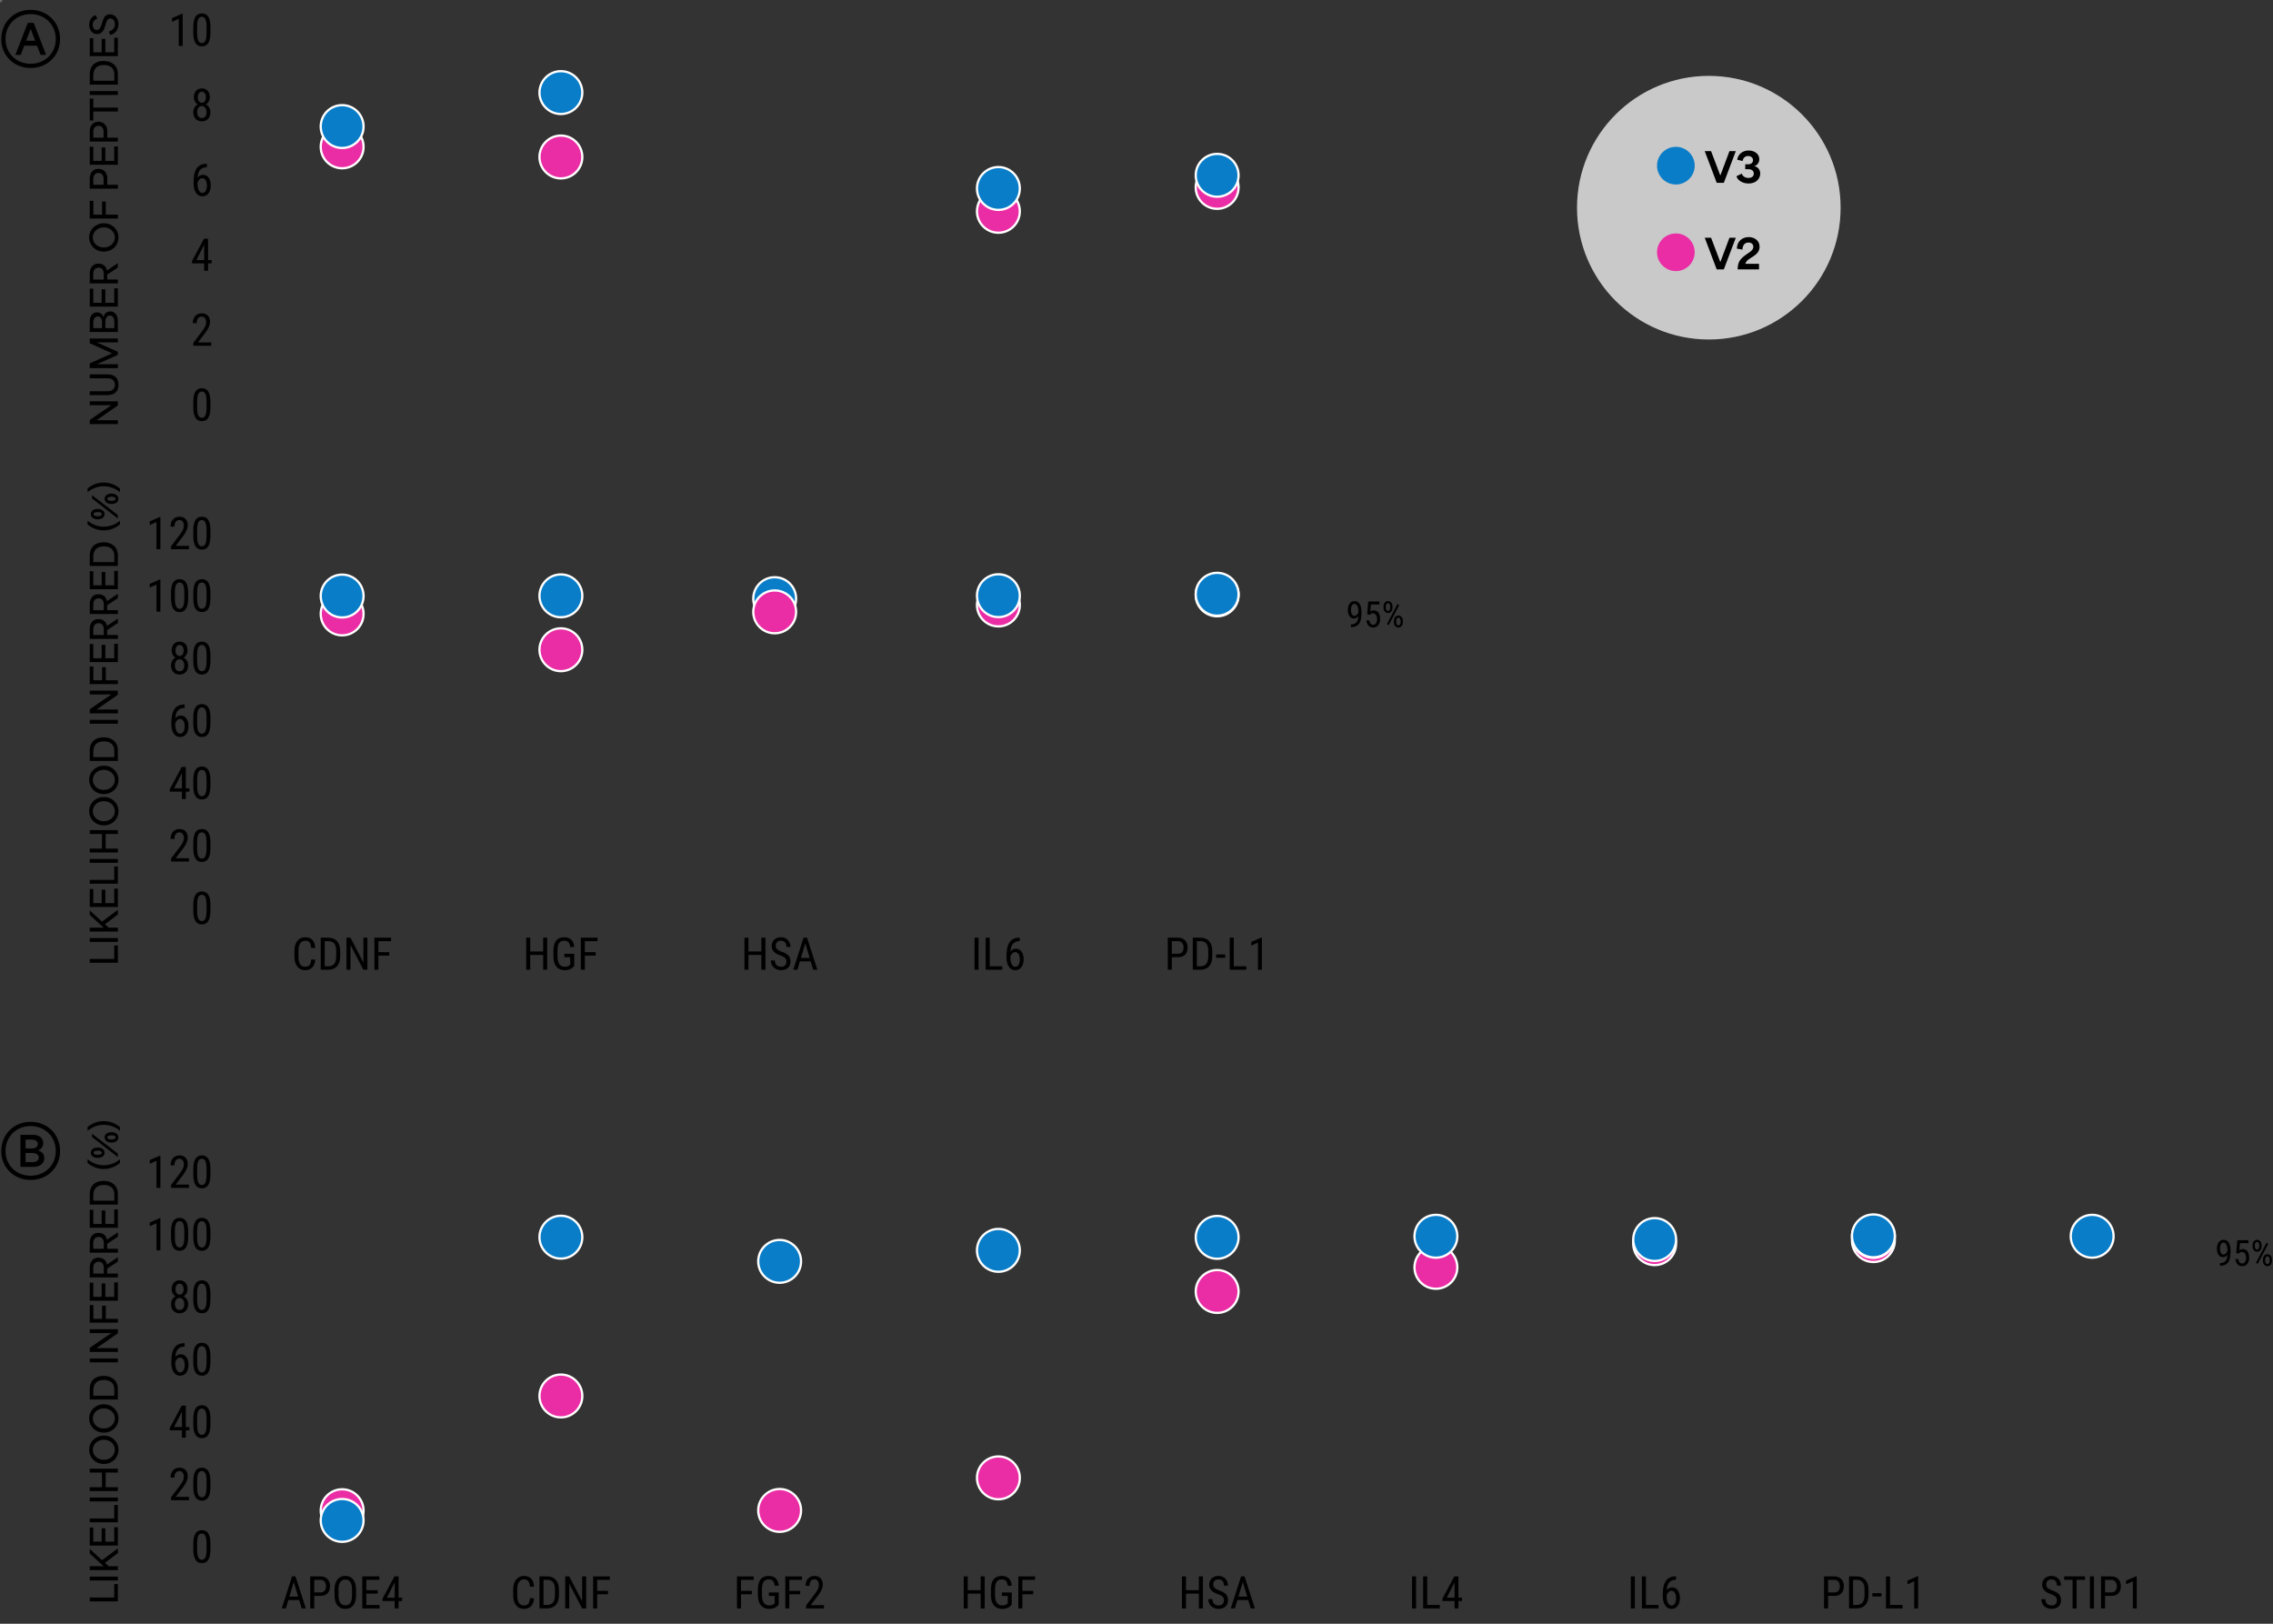 <?xml version="1.0" encoding="UTF-8"?>
<svg xmlns="http://www.w3.org/2000/svg" id="a" width="7in" height="5in" viewBox="0 0 504 360"><rect x="0" y="0" width="504" height="360" fill="#333333" stroke="none"/><circle cx="378.901" cy="46.047" r="29.226" style="fill:#eee; opacity:.8;"/><path d="M367.418,36.729c0-2.305,1.873-4.178,4.178-4.178s4.178,1.873,4.178,4.178c0,2.305-1.873,4.178-4.178,4.178s-4.178-1.873-4.178-4.178Z" style="fill:#0a7dc8;"/><path d="M377.997,33.508h1.405c.351.882,1.521,3.961,2.043,5.383h.019c.54-1.422,1.674-4.501,2.017-5.383h1.404l-2.656,7.022h-1.575l-2.656-7.022Z"/><path d="M385.027,39.081l1.17-.585c.108.297.495.955,1.485.955.729,0,1.197-.36,1.197-.963,0-.558-.414-.973-1.188-.973h-.711v-1.089h.64c.657,0,1.08-.36,1.08-.909,0-.567-.459-.927-1.09-.927-.63,0-1.106.387-1.206,1.107l-1.206-.279c.126-1.117,1.107-2.053,2.529-2.053,1.261,0,2.368.729,2.368,1.917,0,.774-.459,1.377-1.116,1.54v.009c.729.144,1.323.738,1.323,1.639,0,1.08-.837,2.214-2.575,2.214-1.287,0-2.403-.63-2.7-1.602Z"/><path d="M367.418,55.929c0-2.305,1.873-4.178,4.178-4.178s4.178,1.873,4.178,4.178c0,2.305-1.873,4.178-4.178,4.178s-4.178-1.873-4.178-4.178Z" style="fill:#eb2da5;"/><path d="M377.997,52.709h1.405c.351.882,1.521,3.961,2.043,5.383h.019c.54-1.422,1.674-4.501,2.017-5.383h1.404l-2.656,7.022h-1.575l-2.656-7.022Z"/><path d="M387.548,56.192c.693-.459,1.224-.846,1.224-1.477,0-.531-.396-.945-1.071-.945-.854,0-1.323.639-1.332,1.566l-1.242-.207c0-1.503,1.08-2.565,2.61-2.565,1.359,0,2.422.837,2.422,2.143,0,.981-.621,1.603-1.287,2.062-.766.522-1.639.873-1.882,1.72h3.043v1.242h-4.735v-.162c.045-1.647.685-2.323,2.251-3.376Z"/><path d="M40.5,10.187h-.869v-6.021l-1.494.669v-.82l2.227-.972h.137v7.144Z"/><path d="M46.663,7.155c0,1.048-.153,1.832-.459,2.351s-.786.779-1.44.779c-.635,0-1.108-.249-1.421-.747s-.476-1.247-.488-2.246v-1.221c0-1.039.153-1.813.462-2.324.307-.511.786-.767,1.438-.767.642,0,1.115.243,1.424.728.307.485.469,1.219.485,2.202v1.245ZM45.798,5.919c0-.752-.083-1.306-.249-1.663s-.432-.535-.796-.535c-.354,0-.615.175-.781.525s-.252.878-.259,1.584v1.465c0,.749.086,1.311.259,1.687s.437.564.791.564c.352,0,.61-.177.776-.532s.252-.897.259-1.626v-1.47Z"/><line style="fill:none; stroke:#231f20; stroke-miterlimit:10; stroke-width:.25px;"/><path d="M46.521,21.552c0,.355-.079.67-.236.947-.158.277-.371.493-.638.649.315.163.563.396.742.701s.269.65.269,1.038c0,.612-.174,1.101-.52,1.467-.348.366-.807.549-1.38.549s-1.032-.183-1.38-.549c-.346-.366-.52-.855-.52-1.467,0-.391.089-.74.266-1.047.178-.308.42-.54.726-.696-.267-.156-.477-.372-.63-.647s-.229-.59-.229-.945c0-.599.162-1.074.485-1.426.324-.352.752-.527,1.282-.527.527,0,.953.174,1.276.522.324.348.486.825.486,1.431ZM45.793,24.867c0-.407-.096-.733-.288-.979s-.444-.369-.757-.369c-.319,0-.57.124-.755.371-.184.248-.275.573-.275.977,0,.41.09.729.271.957.18.228.437.342.769.342s.588-.114.767-.342.269-.547.269-.957ZM45.662,21.566c0-.361-.085-.656-.254-.884s-.386-.342-.649-.342c-.276,0-.496.112-.659.337s-.244.521-.244.889c0,.371.083.666.249.884s.384.327.654.327c.276,0,.496-.111.659-.332s.244-.514.244-.879Z"/><line style="fill:none; stroke:#231f20; stroke-miterlimit:10; stroke-width:.25px;"/><path d="M45.872,36.31v.767h-.142c-.576.013-1.027.208-1.353.584s-.513.941-.562,1.697c.315-.397.72-.596,1.211-.596.524,0,.939.216,1.248.647.307.431.461.997.461,1.697,0,.746-.17,1.334-.51,1.768-.341.433-.797.649-1.37.649-.576,0-1.04-.255-1.392-.767s-.527-1.19-.527-2.036v-.347c0-.977.105-1.754.317-2.334s.523-1.01.935-1.292c.412-.282.924-.427,1.536-.437h.146ZM44.88,39.513c-.234,0-.451.089-.649.269s-.342.407-.43.684v.356c0,.576.102,1.046.306,1.409.203.363.453.544.749.544.322,0,.574-.149.757-.447s.273-.691.273-1.179c0-.482-.091-.875-.273-1.179s-.427-.457-.732-.457Z"/><line style="fill:none; stroke:#231f20; stroke-miterlimit:10; stroke-width:.25px;"/><path d="M46.135,57.655h.791v.737h-.791v1.65h-.864v-1.65h-2.686v-.532l2.642-4.927h.908v4.722ZM43.542,57.655h1.729v-3.379l-1.729,3.379Z"/><line style="fill:none; stroke:#231f20; stroke-miterlimit:10; stroke-width:.25px;"/><path d="M46.838,76.662h-3.975v-.649l2.026-2.686c.306-.414.519-.753.637-1.018.119-.265.179-.546.179-.842,0-.377-.088-.684-.264-.918s-.407-.352-.693-.352c-.361,0-.641.125-.837.374-.197.249-.296.608-.296,1.077h-.864c0-.654.179-1.183.537-1.587s.845-.605,1.46-.605c.566,0,1.013.173,1.338.52s.488.808.488,1.384c0,.703-.366,1.535-1.099,2.495l-1.582,2.07h2.944v.737Z"/><line style="fill:none; stroke:#231f20; stroke-miterlimit:10; stroke-width:.25px;"/><path d="M46.663,90.248c0,1.048-.153,1.832-.459,2.351s-.786.779-1.44.779c-.635,0-1.108-.249-1.421-.747s-.476-1.247-.488-2.246v-1.221c0-1.039.153-1.813.462-2.324.307-.511.786-.767,1.438-.767.642,0,1.115.243,1.424.728.307.485.469,1.219.485,2.202v1.245ZM45.798,89.012c0-.752-.083-1.306-.249-1.663s-.432-.535-.796-.535c-.354,0-.615.175-.781.525s-.252.878-.259,1.584v1.465c0,.749.086,1.311.259,1.687s.437.564.791.564c.352,0,.61-.177.776-.532s.252-.897.259-1.626v-1.47Z"/><path d="M19.899,94.024v-.903c1.575-1.088,3.126-2.175,4.773-3.271v-.016h-4.773v-.855h6.236v.903c-1.551,1.079-3.078,2.175-4.701,3.271v.016h4.701v.855h-6.236Z"/><path d="M23.785,87.608h-3.886v-.863h3.821c1.136,0,1.751-.472,1.751-1.447,0-.968-.615-1.439-1.751-1.439h-3.821v-.863h3.886c1.207,0,2.486.487,2.486,2.318,0,1.728-1.151,2.295-2.486,2.295Z"/><path d="M19.899,81.624v-1.056c1.646-.743,3.302-1.486,4.949-2.223v-.016c-1.647-.744-3.303-1.479-4.949-2.223v-1.063h6.236v.871h-4.605v.032c1.535.68,3.07,1.367,4.605,2.047v.688c-1.535.68-3.07,1.367-4.605,2.047v.024h4.605v.871h-6.236Z"/><path d="M19.899,73.608v-2.406c0-1.256.735-1.951,1.623-1.951.592,0,1.215.336,1.423,1.063h.017c.151-.808.719-1.271,1.486-1.271,1.136,0,1.688,1.023,1.688,2.023v2.542h-6.236ZM22.617,71.426c0-.72-.327-1.271-.951-1.271-.655,0-.976.616-.976,1.296v1.303h1.927v-1.327ZM25.343,71.273c0-.711-.327-1.318-.967-1.318-.664,0-1.008.631-1.008,1.335v1.463h1.975v-1.479Z"/><path d="M19.899,67.984v-3.989h.791v3.134h1.848v-2.975h.823v2.975h1.967v-3.214h.808v4.069h-6.236Z"/><path d="M19.899,62.833v-2.286c0-.792.432-2.104,1.927-2.104,1.119,0,1.751.688,1.879,1.52h.008c.808-.544,1.615-1.088,2.423-1.623v.967l-2.366,1.575v1.096h2.366v.855h-6.236ZM23.009,60.675c0-.696-.336-1.328-1.16-1.328-.807,0-1.167.664-1.167,1.352v1.279h2.327v-1.303Z"/><path d="M23.025,55.784c-1.895,0-3.254-1.407-3.254-3.142,0-1.76,1.399-3.143,3.254-3.143,1.863,0,3.246,1.392,3.246,3.143,0,1.727-1.343,3.142-3.246,3.142ZM25.463,52.635c0-1.224-1.031-2.224-2.438-2.224-1.399,0-2.446.992-2.446,2.224,0,1.223,1.023,2.238,2.446,2.238s2.438-1.023,2.438-2.238Z"/><path d="M19.899,48.448v-3.918h.808v3.062h1.927v-2.902h.823v2.902h2.679v.855h-6.236Z"/><path d="M19.899,41.824v-2.286c0-.84.432-2.104,1.911-2.104,1.535,0,1.982,1.296,1.982,2.023v1.511h2.343v.855h-6.236ZM22.969,39.666c0-.696-.312-1.328-1.144-1.328-.815,0-1.136.664-1.136,1.352v1.279h2.279v-1.303Z"/><path d="M19.899,36.528v-3.989h.791v3.134h1.848v-2.975h.823v2.975h1.967v-3.214h.808v4.069h-6.236Z"/><path d="M19.899,31.377v-2.286c0-.84.432-2.104,1.911-2.104,1.535,0,1.982,1.296,1.982,2.023v1.511h2.343v.855h-6.236ZM22.969,29.219c0-.696-.312-1.328-1.144-1.328-.815,0-1.136.664-1.136,1.352v1.279h2.279v-1.303Z"/><path d="M20.69,26.729h-.791v-4.877h.791v2.007h5.445v.863h-5.445v2.007Z"/><path d="M19.899,21.057v-.855h6.236v.855h-6.236Z"/><path d="M19.899,18.761v-2.295c0-2.078,1.391-2.958,3.078-2.958,1.854,0,3.158,1.071,3.158,2.887v2.366h-6.236ZM25.343,16.442c0-1.151-.735-2.031-2.311-2.031-1.727,0-2.343,1.056-2.343,2.263v1.231h4.653v-1.463Z"/><path d="M19.899,12.441v-3.989h.791v3.134h1.848v-2.975h.823v2.975h1.967v-3.214h.808v4.069h-6.236Z"/><path d="M24.432,7.777l-.28-.8c.944-.256,1.328-.911,1.328-1.6,0-.631-.305-1.279-1-1.279-.68,0-.848.624-1.023,1.191l-.176.576c-.191.615-.592,1.695-1.767,1.695-1.12,0-1.743-.992-1.743-2.087,0-1.072.607-1.871,1.471-2.111l.32.783c-.607.208-1.008.68-1.008,1.368,0,.655.36,1.143.896,1.143.672,0,.928-.768,1.071-1.207l.2-.632c.208-.64.487-1.646,1.647-1.646,1.119,0,1.902.943,1.902,2.198,0,1.063-.552,2.071-1.839,2.407Z"/><polyline style="fill:none; stroke:#231f20; stroke-miterlimit:10; stroke-width:.25px;"/><line style="fill:none; stroke:#231f20; stroke-miterlimit:10; stroke-width:.25px;"/><line style="fill:none; stroke:#231f20; stroke-miterlimit:10; stroke-width:.25px;"/><line style="fill:none; stroke:#231f20; stroke-miterlimit:10; stroke-width:.25px;"/><line style="fill:none; stroke:#231f20; stroke-miterlimit:10; stroke-width:.25px;"/><polyline style="fill:none; stroke:#231f20; stroke-miterlimit:10; stroke-width:.25px;"/><line style="fill:none; stroke:#666; stroke-dasharray:.25 3; stroke-linecap:round; stroke-linejoin:round;"/><path d="M35.564,263.368h-.869v-6.02l-1.494.669v-.82l2.227-.972h.137v7.143Z"/><path d="M41.902,263.368h-3.975v-.649l2.026-2.686c.306-.413.519-.753.637-1.018.119-.265.179-.546.179-.842,0-.377-.088-.684-.264-.918s-.407-.352-.693-.352c-.361,0-.641.125-.837.374-.197.249-.296.608-.296,1.077h-.864c0-.654.179-1.183.537-1.587s.845-.605,1.46-.605c.566,0,1.013.173,1.338.52s.488.808.488,1.384c0,.703-.366,1.535-1.099,2.495l-1.582,2.07h2.944v.737Z"/><path d="M46.663,260.336c0,1.049-.153,1.832-.459,2.352-.306.519-.786.778-1.44.778-.635,0-1.108-.249-1.421-.747s-.476-1.246-.488-2.246v-1.221c0-1.038.153-1.812.462-2.324.307-.511.786-.767,1.438-.767.642,0,1.115.243,1.424.728.307.485.469,1.219.485,2.202v1.245ZM45.798,259.101c0-.751-.083-1.306-.249-1.662s-.432-.535-.796-.535c-.354,0-.615.175-.781.525s-.252.878-.259,1.584v1.465c0,.749.086,1.312.259,1.688s.437.563.791.563c.352,0,.61-.177.776-.532.166-.354.252-.896.259-1.626v-1.47Z"/><line style="fill:none; stroke:#231f20; stroke-miterlimit:10; stroke-width:.25px;"/><path d="M35.564,277.217h-.869v-6.02l-1.494.668v-.82l2.227-.971h.137v7.143Z"/><path d="M41.726,274.186c0,1.048-.153,1.832-.459,2.351s-.786.778-1.44.778c-.635,0-1.108-.248-1.421-.746s-.476-1.247-.488-2.246v-1.221c0-1.039.153-1.813.462-2.324.307-.512.786-.768,1.438-.768.642,0,1.115.243,1.424.729.307.484.469,1.219.485,2.201v1.246ZM40.862,272.949c0-.752-.083-1.306-.249-1.662s-.432-.535-.796-.535c-.354,0-.615.176-.781.525s-.252.878-.259,1.584v1.465c0,.749.086,1.312.259,1.688s.437.564.791.564c.352,0,.61-.178.776-.533.166-.354.252-.896.259-1.625v-1.471Z"/><path d="M46.663,274.186c0,1.048-.153,1.832-.459,2.351s-.786.778-1.44.778c-.635,0-1.108-.248-1.421-.746s-.476-1.247-.488-2.246v-1.221c0-1.039.153-1.813.462-2.324.307-.512.786-.768,1.438-.768.642,0,1.115.243,1.424.729.307.484.469,1.219.485,2.201v1.246ZM45.798,272.949c0-.752-.083-1.306-.249-1.662s-.432-.535-.796-.535c-.354,0-.615.176-.781.525s-.252.878-.259,1.584v1.465c0,.749.086,1.312.259,1.688s.437.564.791.564c.352,0,.61-.178.776-.533.166-.354.252-.896.259-1.625v-1.471Z"/><line style="fill:none; stroke:#231f20; stroke-miterlimit:10; stroke-width:.25px;"/><path d="M41.584,285.812c0,.355-.079.671-.236.947-.158.277-.371.493-.638.649.315.163.563.396.742.701.179.304.269.65.269,1.037,0,.612-.174,1.102-.52,1.468-.348.366-.807.549-1.38.549s-1.032-.183-1.38-.549c-.346-.366-.52-.855-.52-1.468,0-.391.089-.739.266-1.047.178-.308.42-.54.726-.696-.267-.156-.477-.372-.63-.646-.153-.275-.229-.59-.229-.945,0-.599.162-1.074.485-1.426.324-.352.752-.527,1.282-.527.527,0,.953.175,1.276.522.324.349.486.825.486,1.431ZM40.857,289.127c0-.406-.096-.733-.288-.979-.192-.246-.444-.369-.757-.369-.319,0-.57.124-.755.371-.184.248-.275.573-.275.977,0,.41.09.729.271.957.18.229.437.342.769.342s.588-.113.767-.342c.179-.228.269-.547.269-.957ZM40.725,285.826c0-.361-.085-.655-.254-.884-.169-.228-.386-.342-.649-.342-.276,0-.496.112-.659.337s-.244.521-.244.889c0,.371.083.666.249.884.166.219.384.327.654.327.276,0,.496-.11.659-.332.163-.221.244-.514.244-.879Z"/><path d="M46.663,288.033c0,1.049-.153,1.832-.459,2.352-.306.519-.786.778-1.44.778-.635,0-1.108-.249-1.421-.747s-.476-1.246-.488-2.246v-1.221c0-1.038.153-1.812.462-2.324.307-.511.786-.767,1.438-.767.642,0,1.115.243,1.424.728.307.485.469,1.22.485,2.202v1.245ZM45.798,286.798c0-.752-.083-1.306-.249-1.662s-.432-.535-.796-.535c-.354,0-.615.175-.781.525-.166.35-.252.878-.259,1.584v1.465c0,.749.086,1.312.259,1.688s.437.563.791.563c.352,0,.61-.177.776-.532.166-.354.252-.896.259-1.626v-1.47Z"/><line style="fill:none; stroke:#231f20; stroke-miterlimit:10; stroke-width:.25px;"/><path d="M40.935,297.801v.767h-.142c-.576.013-1.027.207-1.353.583s-.513.941-.562,1.697c.315-.397.72-.596,1.211-.596.524,0,.939.216,1.248.646.307.432.461.997.461,1.697,0,.745-.17,1.334-.51,1.768-.341.433-.797.649-1.37.649-.576,0-1.04-.256-1.392-.767-.352-.512-.527-1.19-.527-2.036v-.347c0-.977.105-1.755.317-2.334.212-.58.523-1.01.935-1.292.412-.281.924-.427,1.536-.437h.146ZM39.944,301.004c-.234,0-.451.089-.649.269-.198.179-.342.406-.43.684v.356c0,.576.102,1.046.306,1.408.203.363.453.545.749.545.322,0,.574-.149.757-.447s.273-.69.273-1.179c0-.482-.091-.875-.273-1.18-.183-.304-.427-.456-.732-.456Z"/><path d="M46.663,301.883c0,1.048-.153,1.832-.459,2.351-.306.52-.786.779-1.44.779-.635,0-1.108-.249-1.421-.747s-.476-1.247-.488-2.246v-1.221c0-1.039.153-1.813.462-2.324.307-.512.786-.767,1.438-.767.642,0,1.115.242,1.424.728.307.484.469,1.219.485,2.202v1.245ZM45.798,300.647c0-.752-.083-1.307-.249-1.663s-.432-.534-.796-.534c-.354,0-.615.175-.781.524-.166.351-.252.878-.259,1.585v1.465c0,.748.086,1.311.259,1.687s.437.564.791.564c.352,0,.61-.178.776-.532.166-.355.252-.897.259-1.626v-1.47Z"/><line style="fill:none; stroke:#231f20; stroke-miterlimit:10; stroke-width:.25px;"/><path d="M41.199,316.376h.791v.737h-.791v1.65h-.864v-1.65h-2.686v-.532l2.642-4.927h.908v4.722ZM38.606,316.376h1.729v-3.379l-1.729,3.379Z"/><path d="M46.663,315.731c0,1.048-.153,1.832-.459,2.351-.306.52-.786.779-1.44.779-.635,0-1.108-.249-1.421-.747s-.476-1.247-.488-2.246v-1.221c0-1.039.153-1.813.462-2.324.307-.512.786-.767,1.438-.767.642,0,1.115.242,1.424.728.307.484.469,1.219.485,2.202v1.245ZM45.798,314.496c0-.752-.083-1.307-.249-1.663s-.432-.534-.796-.534c-.354,0-.615.175-.781.524-.166.351-.252.878-.259,1.585v1.465c0,.748.086,1.311.259,1.687s.437.564.791.564c.352,0,.61-.178.776-.532.166-.355.252-.897.259-1.626v-1.47Z"/><line style="fill:none; stroke:#231f20; stroke-miterlimit:10; stroke-width:.25px;"/><path d="M41.902,332.612h-3.975v-.649l2.026-2.686c.306-.414.519-.753.637-1.018.119-.266.179-.547.179-.843,0-.378-.088-.684-.264-.918s-.407-.352-.693-.352c-.361,0-.641.124-.837.374-.197.248-.296.607-.296,1.076h-.864c0-.654.179-1.184.537-1.587s.845-.605,1.46-.605c.566,0,1.013.173,1.338.521.325.346.488.808.488,1.384,0,.703-.366,1.534-1.099,2.495l-1.582,2.07h2.944v.737Z"/><path d="M46.663,329.58c0,1.049-.153,1.832-.459,2.352-.306.519-.786.778-1.44.778-.635,0-1.108-.249-1.421-.747s-.476-1.246-.488-2.246v-1.221c0-1.039.153-1.812.462-2.324.307-.512.786-.767,1.438-.767.642,0,1.115.243,1.424.728.307.484.469,1.219.485,2.202v1.245ZM45.798,328.345c0-.752-.083-1.306-.249-1.663-.166-.355-.432-.534-.796-.534-.354,0-.615.175-.781.524-.166.351-.252.879-.259,1.585v1.465c0,.749.086,1.312.259,1.687.173.377.437.564.791.564.352,0,.61-.178.776-.532s.252-.897.259-1.626v-1.47Z"/><line style="fill:none; stroke:#231f20; stroke-miterlimit:10; stroke-width:.25px;"/><path d="M46.663,343.429c0,1.049-.153,1.832-.459,2.352-.306.519-.786.778-1.44.778-.635,0-1.108-.249-1.421-.747s-.476-1.246-.488-2.246v-1.221c0-1.038.153-1.812.462-2.324.307-.511.786-.767,1.438-.767.642,0,1.115.243,1.424.728.307.485.469,1.22.485,2.202v1.245ZM45.798,342.193c0-.752-.083-1.306-.249-1.662s-.432-.535-.796-.535c-.354,0-.615.175-.781.525-.166.35-.252.878-.259,1.584v1.465c0,.749.086,1.312.259,1.688s.437.563.791.563c.352,0,.61-.177.776-.532.166-.354.252-.896.259-1.626v-1.47Z"/><path d="M19.899,355.038v-.855h5.429v-2.982h.808v3.838h-6.236Z"/><path d="M19.899,350.406v-.855h6.236v.855h-6.236Z"/><path d="M19.899,348.11v-.855h3.054v-.032l-3.054-2.782v-1.023l2.718,2.495h.009l3.51-2.623v1.048c-.951.72-1.903,1.438-2.854,2.15v.008c.271.256.552.504.823.76h2.031v.855h-6.236Z"/><path d="M19.899,342.662v-3.989h.791v3.134h1.848v-2.975h.823v2.975h1.967v-3.214h.808v4.069h-6.236Z"/><path d="M19.899,337.511v-.855h5.429v-2.982h.808v3.838h-6.236Z"/><path d="M19.899,332.878v-.855h6.236v.855h-6.236Z"/><path d="M19.899,330.582v-.855h2.71v-3.246h-2.71v-.855h6.236v.855h-2.702v3.246h2.702v.855h-6.236Z"/><path d="M23.025,324.574c-1.895,0-3.254-1.407-3.254-3.142,0-1.76,1.399-3.143,3.254-3.143,1.863,0,3.246,1.392,3.246,3.143,0,1.727-1.343,3.142-3.246,3.142ZM25.463,321.424c0-1.223-1.031-2.223-2.438-2.223-1.399,0-2.446.992-2.446,2.223,0,1.224,1.023,2.239,2.446,2.239s2.438-1.023,2.438-2.239Z"/><path d="M23.025,317.63c-1.895,0-3.254-1.407-3.254-3.142,0-1.76,1.399-3.143,3.254-3.143,1.863,0,3.246,1.392,3.246,3.143,0,1.727-1.343,3.142-3.246,3.142ZM25.463,314.48c0-1.224-1.031-2.224-2.438-2.224-1.399,0-2.446.992-2.446,2.224,0,1.223,1.023,2.238,2.446,2.238s2.438-1.023,2.438-2.238Z"/><path d="M19.899,310.295v-2.295c0-2.078,1.391-2.958,3.078-2.958,1.854,0,3.158,1.071,3.158,2.887v2.366h-6.236ZM25.343,307.977c0-1.151-.735-2.031-2.311-2.031-1.727,0-2.343,1.056-2.343,2.263v1.231h4.653v-1.463Z"/><path d="M19.899,302.039v-.855h6.236v.855h-6.236Z"/><path d="M19.899,299.743v-.903c1.575-1.088,3.126-2.175,4.773-3.271v-.016h-4.773v-.855h6.236v.903c-1.551,1.079-3.078,2.175-4.701,3.271v.016h4.701v.855h-6.236Z"/><path d="M19.899,293.255v-3.918h.808v3.062h1.927v-2.902h.823v2.902h2.679v.855h-6.236Z"/><path d="M19.899,288.375v-3.989h.791v3.134h1.848v-2.975h.823v2.975h1.967v-3.214h.808v4.069h-6.236Z"/><path d="M19.899,283.223v-2.286c0-.792.432-2.104,1.927-2.104,1.119,0,1.751.688,1.879,1.52h.008c.808-.544,1.615-1.088,2.423-1.623v.968l-2.366,1.574v1.096h2.366v.855h-6.236ZM23.009,281.064c0-.696-.336-1.328-1.16-1.328-.807,0-1.167.664-1.167,1.352v1.279h2.327v-1.303Z"/><path d="M19.899,277.719v-2.286c0-.792.432-2.104,1.927-2.104,1.119,0,1.751.688,1.879,1.52h.008c.808-.544,1.615-1.088,2.423-1.623v.968l-2.366,1.574v1.096h2.366v.855h-6.236ZM23.009,275.561c0-.696-.336-1.328-1.16-1.328-.807,0-1.167.664-1.167,1.352v1.279h2.327v-1.303Z"/><path d="M19.899,272.215v-3.989h.791v3.134h1.848v-2.975h.823v2.975h1.967v-3.214h.808v4.069h-6.236Z"/><path d="M19.899,267.062v-2.295c0-2.078,1.391-2.958,3.078-2.958,1.854,0,3.158,1.071,3.158,2.887v2.366h-6.236ZM25.343,264.744c0-1.151-.735-2.031-2.311-2.031-1.727,0-2.343,1.056-2.343,2.263v1.231h4.653v-1.463Z"/><path d="M23.001,259.175c-1.288,0-2.551-.456-3.591-1.335v-.808c1.104.863,2.303,1.319,3.591,1.319,1.295,0,2.559-.456,3.598-1.319v.808c-1.039.879-2.303,1.335-3.598,1.335Z"/><path d="M21.666,256.719c-.896,0-1.527-.448-1.527-1.151,0-.704.632-1.151,1.527-1.151s1.52.447,1.52,1.151c0,.703-.624,1.151-1.52,1.151ZM20.403,252.089v-.728l5.732,4.414v.76l-5.732-4.446ZM22.585,255.567c0-.272-.288-.456-.92-.456s-.919.184-.919.456c0,.271.296.464.919.464.624,0,.92-.192.92-.464ZM23.193,252.169c0-.703.64-1.151,1.535-1.151.888,0,1.52.448,1.52,1.151,0,.704-.624,1.151-1.52,1.151-.903,0-1.535-.447-1.535-1.151ZM25.639,252.169c0-.271-.287-.456-.911-.456-.632,0-.928.185-.928.456,0,.28.296.464.928.464.624,0,.911-.184.911-.464Z"/><path d="M23.001,249.384c-1.288,0-2.487.456-3.591,1.312v-.8c1.04-.88,2.303-1.335,3.591-1.335,1.295,0,2.559.455,3.598,1.335v.8c-1.039-.863-2.303-1.312-3.598-1.312Z"/><polyline style="fill:none; stroke:#231f20; stroke-miterlimit:10; stroke-width:.25px;"/><line style="fill:none; stroke:#231f20; stroke-miterlimit:10; stroke-width:.25px;"/><line style="fill:none; stroke:#231f20; stroke-miterlimit:10; stroke-width:.25px;"/><line style="fill:none; stroke:#231f20; stroke-miterlimit:10; stroke-width:.25px;"/><line style="fill:none; stroke:#231f20; stroke-miterlimit:10; stroke-width:.25px;"/><line style="fill:none; stroke:#231f20; stroke-miterlimit:10; stroke-width:.25px;"/><line style="fill:none; stroke:#231f20; stroke-miterlimit:10; stroke-width:.25px;"/><line style="fill:none; stroke:#231f20; stroke-miterlimit:10; stroke-width:.25px;"/><line style="fill:none; stroke:#231f20; stroke-miterlimit:10; stroke-width:.25px;"/><polyline style="fill:none; stroke:#231f20; stroke-miterlimit:10; stroke-width:.25px;"/><path d="M266.73,356.609h-.898v-3.286h-2.861v3.286h-.893v-7.109h.893v3.057h2.861v-3.057h.898v7.109Z"/><path d="M271.385,354.812c0-.354-.096-.627-.289-.815-.191-.188-.539-.373-1.039-.552-.502-.179-.885-.367-1.15-.564-.266-.196-.465-.421-.596-.674-.133-.252-.197-.541-.197-.866,0-.563.188-1.027.562-1.392.377-.364.869-.547,1.479-.547.416,0,.787.093,1.113.279.324.186.576.444.752.776.176.331.264.695.264,1.093h-.898c0-.439-.105-.779-.318-1.021-.211-.241-.516-.361-.912-.361-.361,0-.643.102-.84.304-.199.202-.299.485-.299.851,0,.3.107.551.322.753s.547.384.996.543c.701.231,1.201.517,1.502.855s.451.781.451,1.328c0,.576-.188,1.037-.561,1.385-.375.346-.885.52-1.529.52-.412,0-.795-.09-1.145-.271-.35-.18-.625-.434-.826-.762-.199-.326-.299-.702-.299-1.125h.898c0,.439.123.781.367,1.025.246.244.582.366,1.004.366.395,0,.691-.101.889-.303.199-.202.299-.477.299-.825Z"/><path d="M276.775,354.749h-2.402l-.553,1.86h-.918l2.291-7.109h.766l2.295,7.109h-.918l-.561-1.86ZM274.607,353.982h1.938l-.971-3.232-.967,3.232Z"/><circle cx="269.883" cy="274.333" r="4.75" style="fill:#0a7dc8;"/><path d="M269.883,269.833c2.485,0,4.5,2.015,4.5,4.5s-2.015,4.5-4.5,4.5-4.5-2.015-4.5-4.5,2.015-4.5,4.5-4.5M269.883,269.333c-2.757,0-5,2.243-5,5s2.243,5,5,5,5-2.243,5-5-2.243-5-5-5h0Z" style="fill:#fff;"/><circle cx="269.883" cy="286.334" r="4.75" style="fill:#eb2da5;"/><path d="M269.883,281.834c2.485,0,4.5,2.015,4.5,4.5s-2.015,4.5-4.5,4.5-4.5-2.015-4.5-4.5,2.015-4.5,4.5-4.5M269.883,281.334c-2.757,0-5,2.243-5,5s2.243,5,5,5,5-2.243,5-5-2.243-5-5-5h0Z" style="fill:#fff;"/><path d="M218.341,356.609h-.898v-3.286h-2.861v3.286h-.894v-7.109h.894v3.057h2.861v-3.057h.898v7.109Z"/><path d="M224.337,355.726l-.156.195c-.449.524-1.106.786-1.973.786-.769,0-1.371-.255-1.809-.764-.438-.51-.662-1.23-.672-2.161v-1.396c0-.996.199-1.742.598-2.239.399-.496.996-.744,1.79-.744.677,0,1.207.188,1.589.564.383.375.594.913.633,1.613h-.894c-.036-.442-.159-.789-.368-1.037-.211-.25-.528-.374-.955-.374-.511,0-.886.167-1.123.501-.237.333-.361.866-.371,1.599v1.45c0,.716.137,1.266.41,1.648.273.382.666.573,1.177.573.481,0,.848-.116,1.099-.35l.132-.122v-1.633h-1.299v-.767h2.192v2.656Z"/><path d="M229.093,353.47h-2.402v3.14h-.894v-7.109h3.701v.767h-2.808v2.437h2.402v.767Z"/><circle cx="221.378" cy="277.218" r="4.75" style="fill:#0a7dc8;"/><path d="M221.378,272.717c2.485,0,4.5,2.015,4.5,4.5s-2.015,4.5-4.5,4.5-4.5-2.015-4.5-4.5,2.015-4.5,4.5-4.5M221.378,272.217c-2.757,0-5,2.243-5,5s2.243,5,5,5,5-2.243,5-5-2.243-5-5-5h0Z" style="fill:#fff;"/><circle cx="221.378" cy="327.657" r="4.75" style="fill:#eb2da5;"/><path d="M221.378,323.158c2.485,0,4.5,2.015,4.5,4.5s-2.015,4.5-4.5,4.5-4.5-2.015-4.5-4.5,2.015-4.5,4.5-4.5M221.378,322.658c-2.757,0-5,2.243-5,5s2.243,5,5,5,5-2.243,5-5-2.243-5-5-5h0Z" style="fill:#fff;"/><path d="M362.497,356.609h-.894v-7.109h.894v7.109Z"/><path d="M364.963,355.843h2.788v.767h-3.687v-7.109h.898v6.343Z"/><path d="M371.628,349.495v.767h-.142c-.576.013-1.027.207-1.353.584-.325.375-.513.941-.562,1.696.315-.397.72-.596,1.211-.596.524,0,.939.216,1.248.647.307.431.461.996.461,1.696,0,.745-.17,1.335-.51,1.768-.341.433-.797.649-1.37.649-.576,0-1.04-.256-1.392-.767s-.527-1.189-.527-2.036v-.347c0-.977.105-1.755.317-2.334s.523-1.01.935-1.292c.412-.281.924-.427,1.536-.437h.146ZM370.637,352.698c-.234,0-.451.09-.649.269s-.342.407-.43.684v.356c0,.576.102,1.046.306,1.409.203.362.453.544.749.544.322,0,.574-.149.757-.446.183-.299.273-.691.273-1.18,0-.481-.091-.875-.273-1.18-.183-.304-.427-.456-.732-.456Z"/><circle cx="366.892" cy="275.737" r="4.75" style="fill:#eb2da5;"/><path d="M366.892,271.238c2.485,0,4.5,2.015,4.5,4.5s-2.015,4.5-4.5,4.5-4.5-2.015-4.5-4.5,2.015-4.5,4.5-4.5M366.892,270.738c-2.757,0-5,2.243-5,5s2.243,5,5,5,5-2.243,5-5-2.243-5-5-5h0Z" style="fill:#fff;"/><circle cx="366.892" cy="274.819" r="4.75" style="fill:#0a7dc8;"/><path d="M366.892,270.319c2.485,0,4.5,2.015,4.5,4.5s-2.015,4.5-4.5,4.5-4.5-2.015-4.5-4.5,2.015-4.5,4.5-4.5M366.892,269.819c-2.757,0-5,2.243-5,5s2.243,5,5,5,5-2.243,5-5-2.243-5-5-5h0Z" style="fill:#fff;"/><path d="M313.992,356.609h-.894v-7.109h.894v7.109Z"/><path d="M316.458,355.843h2.788v.767h-3.687v-7.109h.898v6.343Z"/><path d="M323.387,354.222h.791v.737h-.791v1.65h-.864v-1.65h-2.686v-.532l2.642-4.927h.908v4.722ZM320.794,354.222h1.729v-3.379l-1.729,3.379Z"/><circle cx="318.388" cy="280.984" r="4.75" style="fill:#eb2da5;"/><path d="M318.388,276.484c2.485,0,4.5,2.015,4.5,4.5s-2.015,4.5-4.5,4.5-4.5-2.015-4.5-4.5,2.015-4.5,4.5-4.5M318.388,275.984c-2.757,0-5,2.243-5,5s2.243,5,5,5,5-2.243,5-5-2.243-5-5-5h0Z" style="fill:#fff;"/><circle cx="318.388" cy="274.091" r="4.75" style="fill:#0a7dc8;"/><path d="M318.388,269.591c2.485,0,4.5,2.015,4.5,4.5s-2.015,4.5-4.5,4.5-4.5-2.015-4.5-4.5,2.015-4.5,4.5-4.5M318.388,269.091c-2.757,0-5,2.243-5,5s2.243,5,5,5,5-2.243,5-5-2.243-5-5-5h0Z" style="fill:#fff;"/><circle cx="415.396" cy="275.056" r="4.75" style="fill:#eb2da5;"/><path d="M415.396,270.556c2.485,0,4.5,2.015,4.5,4.5s-2.015,4.5-4.5,4.5-4.5-2.015-4.5-4.5,2.015-4.5,4.5-4.5M415.396,270.056c-2.757,0-5,2.243-5,5s2.243,5,5,5,5-2.243,5-5-2.243-5-5-5h0Z" style="fill:#fff;"/><path d="M456.091,354.812c0-.354-.096-.627-.288-.815s-.539-.373-1.04-.552-.885-.367-1.149-.564c-.266-.196-.465-.421-.596-.674-.133-.252-.198-.541-.198-.866,0-.563.188-1.027.563-1.392.377-.364.869-.547,1.478-.547.417,0,.788.093,1.113.279.325.186.576.444.752.776.176.331.264.695.264,1.093h-.898c0-.439-.105-.779-.317-1.021s-.516-.361-.913-.361c-.361,0-.642.102-.84.304s-.298.485-.298.851c0,.3.107.551.322.753s.547.384.996.543c.7.231,1.2.517,1.502.855.301.339.451.781.451,1.328,0,.576-.188,1.037-.562,1.385-.374.346-.884.52-1.528.52-.413,0-.795-.09-1.145-.271-.351-.18-.625-.434-.826-.762-.199-.326-.3-.702-.3-1.125h.898c0,.439.123.781.368,1.025.246.244.581.366,1.004.366.394,0,.69-.101.889-.303s.298-.477.298-.825Z"/><path d="M462.321,350.267h-1.87v6.343h-.894v-6.343h-1.865v-.767h4.629v.767Z"/><path d="M464.304,356.609h-.894v-7.109h.894v7.109Z"/><path d="M466.765,353.826v2.783h-.894v-7.109h2.266c.661,0,1.18.197,1.558.594.378.395.566.922.566,1.579,0,.684-.18,1.21-.539,1.579-.36.37-.867.562-1.521.574h-1.436ZM466.765,353.06h1.372c.397,0,.701-.119.913-.357.212-.237.317-.578.317-1.022,0-.427-.109-.769-.327-1.026s-.518-.387-.898-.387h-1.377v2.793Z"/><path d="M473.791,356.609h-.869v-6.021l-1.494.669v-.82l2.227-.972h.137v7.144Z"/><circle cx="463.901" cy="274.091" r="4.75" style="fill:#0a7dc8;"/><path d="M463.902,269.591c2.485,0,4.5,2.015,4.5,4.5s-2.015,4.5-4.5,4.5-4.5-2.015-4.5-4.5,2.015-4.5,4.5-4.5M463.902,269.091c-2.757,0-5,2.243-5,5s2.243,5,5,5,5-2.243,5-5-2.243-5-5-5h0Z" style="fill:#fff;"/><path d="M166.708,353.47h-2.402v3.14h-.894v-7.109h3.701v.767h-2.808v2.437h2.402v.767Z"/><path d="M172.666,355.726l-.156.195c-.449.524-1.106.786-1.973.786-.769,0-1.371-.255-1.809-.764-.438-.51-.662-1.23-.672-2.161v-1.396c0-.996.199-1.742.598-2.239.399-.496.996-.744,1.79-.744.677,0,1.207.188,1.589.564.383.375.594.913.633,1.613h-.894c-.036-.442-.159-.789-.368-1.037-.211-.25-.528-.374-.955-.374-.511,0-.886.167-1.123.501-.237.333-.361.866-.371,1.599v1.45c0,.716.137,1.266.41,1.648.273.382.666.573,1.177.573.481,0,.848-.116,1.099-.35l.132-.122v-1.633h-1.299v-.767h2.192v2.656Z"/><path d="M177.421,353.47h-2.402v3.14h-.894v-7.109h3.701v.767h-2.808v2.437h2.402v.767Z"/><path d="M182.709,356.609h-3.975v-.649l2.026-2.686c.306-.413.519-.753.637-1.019.119-.265.179-.546.179-.842,0-.378-.088-.684-.264-.918s-.407-.352-.693-.352c-.361,0-.641.125-.837.373-.197.25-.296.608-.296,1.077h-.864c0-.654.179-1.184.537-1.587s.845-.605,1.46-.605c.566,0,1.013.174,1.338.52.325.348.488.809.488,1.385,0,.703-.366,1.535-1.099,2.495l-1.582,2.07h2.944v.737Z"/><circle cx="172.873" cy="334.877" r="4.75" style="fill:#eb2da5;"/><path d="M172.872,330.377c2.485,0,4.5,2.015,4.5,4.5s-2.015,4.5-4.5,4.5-4.5-2.015-4.5-4.5,2.015-4.5,4.5-4.5M172.872,329.877c-2.757,0-5,2.243-5,5s2.243,5,5,5,5-2.243,5-5-2.243-5-5-5h0Z" style="fill:#fff;"/><circle cx="172.873" cy="279.656" r="4.75" style="fill:#0a7dc8;"/><path d="M172.872,275.157c2.485,0,4.5,2.015,4.5,4.5s-2.015,4.5-4.5,4.5-4.5-2.015-4.5-4.5,2.015-4.5,4.5-4.5M172.872,274.657c-2.757,0-5,2.243-5,5s2.243,5,5,5,5-2.243,5-5-2.243-5-5-5h0Z" style="fill:#fff;"/><path d="M405.348,353.826v2.783h-.894v-7.109h2.266c.661,0,1.18.197,1.558.594.378.395.566.922.566,1.579,0,.684-.18,1.21-.539,1.579-.36.37-.867.562-1.521.574h-1.436ZM405.348,353.06h1.372c.397,0,.701-.119.913-.357.212-.237.317-.578.317-1.022,0-.427-.109-.769-.327-1.026s-.518-.387-.898-.387h-1.377v2.793Z"/><path d="M409.996,356.609v-7.109h1.694c.83,0,1.475.26,1.934.779.459.519.688,1.249.688,2.189v1.191c0,.94-.232,1.668-.698,2.18-.466.514-1.141.77-2.026.77h-1.592ZM410.89,350.267v5.576h.718c.628,0,1.087-.18,1.377-.54s.438-.894.444-1.601v-1.261c0-.749-.145-1.299-.432-1.649-.289-.351-.724-.525-1.307-.525h-.801Z"/><path d="M417.184,353.958h-2.017v-.737h2.017v.737Z"/><path d="M419.083,355.843h2.788v.767h-3.687v-7.109h.898v6.343Z"/><path d="M425.313,356.609h-.869v-6.021l-1.494.669v-.82l2.227-.972h.137v7.144Z"/><circle cx="415.397" cy="274.144" r="4.75" style="fill:#eb2da5;"/><path d="M415.397,269.644c2.485,0,4.5,2.015,4.5,4.5s-2.015,4.5-4.5,4.5-4.5-2.015-4.5-4.5,2.015-4.5,4.5-4.5M415.397,269.144c-2.757,0-5,2.243-5,5s2.243,5,5,5,5-2.243,5-5-2.243-5-5-5h0Z" style="fill:#fff;"/><circle cx="415.397" cy="274.001" r="4.75" style="fill:#0a7dc8;"/><path d="M415.397,269.501c2.485,0,4.5,2.015,4.5,4.5s-2.015,4.5-4.5,4.5-4.5-2.015-4.5-4.5,2.015-4.5,4.5-4.5M415.397,269.001c-2.757,0-5,2.243-5,5s2.243,5,5,5,5-2.243,5-5-2.243-5-5-5h0Z" style="fill:#fff;"/><path d="M66.34,354.749h-2.402l-.552,1.86h-.918l2.29-7.109h.767l2.295,7.109h-.918l-.562-1.86ZM64.172,353.982h1.938l-.972-3.232-.967,3.232Z"/><path d="M69.68,353.826v2.783h-.894v-7.109h2.266c.661,0,1.18.197,1.558.594.378.395.566.922.566,1.579,0,.684-.18,1.21-.539,1.579-.36.37-.867.562-1.521.574h-1.436ZM69.68,353.06h1.372c.397,0,.701-.119.913-.357.212-.237.317-.578.317-1.022,0-.427-.109-.769-.327-1.026s-.518-.387-.898-.387h-1.377v2.793Z"/><path d="M78.952,353.68c0,.97-.207,1.717-.62,2.241s-1.001.786-1.763.786c-.732,0-1.311-.255-1.736-.764-.424-.51-.645-1.23-.661-2.161v-1.338c0-.95.21-1.695.63-2.233.42-.539,1.006-.809,1.758-.809.749,0,1.332.258,1.75.773.419.517.633,1.253.643,2.21v1.294ZM78.059,352.435c0-.752-.123-1.312-.368-1.677-.246-.367-.623-.55-1.131-.55-.491,0-.863.186-1.115.557-.253.371-.381.918-.384,1.641v1.274c0,.726.126,1.279.378,1.66.253.381.63.571,1.131.571s.872-.176,1.113-.527.366-.891.376-1.616v-1.333Z"/><path d="M83.742,353.323h-2.515v2.52h2.93v.767h-3.823v-7.109h3.774v.767h-2.881v2.29h2.515v.767Z"/><path d="M88.376,354.222h.791v.737h-.791v1.65h-.864v-1.65h-2.686v-.532l2.642-4.927h.908v4.722ZM85.783,354.222h1.729v-3.379l-1.729,3.379Z"/><circle cx="75.864" cy="334.94" r="4.75" style="fill:#eb2da5;"/><path d="M75.864,330.44c2.485,0,4.5,2.015,4.5,4.5s-2.015,4.5-4.5,4.5-4.5-2.015-4.5-4.5,2.015-4.5,4.5-4.5M75.864,329.94c-2.757,0-5,2.243-5,5s2.243,5,5,5,5-2.243,5-5-2.243-5-5-5h0Z" style="fill:#fff;"/><circle cx="75.864" cy="337.09" r="4.75" style="fill:#0a7dc8;"/><path d="M75.864,332.59c2.485,0,4.5,2.015,4.5,4.5s-2.015,4.5-4.5,4.5-4.5-2.015-4.5-4.5,2.015-4.5,4.5-4.5M75.864,332.09c-2.757,0-5,2.243-5,5s2.243,5,5,5,5-2.243,5-5-2.243-5-5-5h0Z" style="fill:#fff;"/><path d="M493.887,278.213c-.276.352-.599.527-.969.527-.414,0-.743-.174-.988-.523-.245-.349-.367-.806-.367-1.371,0-.594.134-1.07.4-1.43s.631-.539,1.092-.539c.479,0,.854.208,1.123.623.27.416.404.99.404,1.725v.215c0,.631-.048,1.141-.143,1.531s-.235.706-.42.945c-.185.24-.421.422-.707.545-.286.124-.645.186-1.074.186v-.613h.121c.489-.01.861-.159,1.115-.446s.392-.745.412-1.374ZM493.035,278.143c.167,0,.329-.069.488-.209.159-.139.282-.322.371-.549v-.305c0-.471-.082-.855-.246-1.154-.164-.298-.362-.447-.594-.447-.25,0-.448.123-.596.369s-.221.566-.221.959c0,.394.071.715.215.963.144.249.337.373.582.373Z"/><path d="M495.844,277.791l.246-2.836h2.473v.668h-1.891l-.133,1.551c.234-.164.487-.246.758-.246.442,0,.79.172,1.043.516s.379.807.379,1.387c0,.589-.138,1.051-.412,1.387s-.651.504-1.131.504c-.427,0-.774-.139-1.043-.418-.269-.278-.422-.664-.461-1.156h.648c.039.326.132.571.279.736.147.166.339.248.576.248.269,0,.478-.116.629-.35.151-.232.227-.547.227-.943,0-.372-.081-.676-.244-.91s-.382-.352-.658-.352c-.229,0-.413.061-.551.18l-.184.184-.551-.148Z"/><path d="M499.473,276.049c0-.338.092-.619.275-.842s.423-.334.717-.334c.292,0,.53.109.717.328s.279.507.279.863v.285c0,.342-.092.621-.275.84s-.421.328-.713.328-.531-.109-.719-.328-.281-.506-.281-.863v-.277ZM499.977,276.349c0,.208.046.377.137.507.091.129.211.193.359.193.144,0,.26-.063.35-.189.09-.127.135-.303.135-.526v-.286c0-.212-.046-.382-.137-.511-.091-.13-.21-.194-.355-.194-.148,0-.267.065-.355.196-.089.13-.133.304-.133.521v.29ZM500.613,280.213l-.379-.258,2.332-4.445.383.258-2.336,4.445ZM501.77,279.248c0-.341.093-.621.277-.842.185-.22.423-.33.715-.33s.531.109.719.328.281.51.281.871v.277c0,.344-.094.625-.281.844s-.425.328-.711.328c-.292,0-.531-.109-.719-.328s-.281-.506-.281-.863v-.285ZM502.273,279.552c0,.211.046.382.137.511s.211.193.359.193c.146,0,.263-.065.352-.195.089-.131.133-.305.133-.521v-.294c0-.212-.046-.381-.137-.509s-.21-.192-.355-.192c-.144,0-.261.063-.352.19-.091.126-.137.301-.137.522v.294Z"/><path d="M35.564,121.764h-.869v-6.021l-1.494.669v-.82l2.227-.972h.137v7.144Z"/><path d="M41.902,121.764h-3.975v-.649l2.026-2.686c.306-.414.519-.753.637-1.018.119-.265.179-.546.179-.842,0-.377-.088-.684-.264-.918s-.407-.352-.693-.352c-.361,0-.641.125-.837.374-.197.249-.296.608-.296,1.077h-.864c0-.654.179-1.183.537-1.587s.845-.605,1.46-.605c.566,0,1.013.173,1.338.52s.488.808.488,1.384c0,.703-.366,1.535-1.099,2.495l-1.582,2.07h2.944v.737Z"/><path d="M46.663,118.731c0,1.048-.153,1.832-.459,2.351s-.786.779-1.44.779c-.635,0-1.108-.249-1.421-.747s-.476-1.247-.488-2.246v-1.221c0-1.039.153-1.813.462-2.324.307-.511.786-.767,1.438-.767.642,0,1.115.243,1.424.728.307.485.469,1.219.485,2.202v1.245ZM45.798,117.496c0-.752-.083-1.306-.249-1.663s-.432-.535-.796-.535c-.354,0-.615.175-.781.525s-.252.878-.259,1.584v1.465c0,.749.086,1.311.259,1.687s.437.564.791.564c.352,0,.61-.177.776-.532s.252-.897.259-1.626v-1.47Z"/><line style="fill:none; stroke:#666; stroke-dasharray:.25 3; stroke-linecap:round; stroke-linejoin:round;"/><line style="fill:none; stroke:#231f20; stroke-miterlimit:10; stroke-width:.25px;"/><path d="M35.564,135.612h-.869v-6.021l-1.494.669v-.82l2.227-.972h.137v7.144Z"/><path d="M41.726,132.58c0,1.048-.153,1.832-.459,2.351s-.786.779-1.44.779c-.635,0-1.108-.249-1.421-.747s-.476-1.247-.488-2.246v-1.221c0-1.039.153-1.813.462-2.324.307-.511.786-.767,1.438-.767.642,0,1.115.243,1.424.728.307.485.469,1.219.485,2.202v1.245ZM40.862,131.345c0-.752-.083-1.306-.249-1.663s-.432-.535-.796-.535c-.354,0-.615.175-.781.525s-.252.878-.259,1.584v1.465c0,.749.086,1.311.259,1.687s.437.564.791.564c.352,0,.61-.177.776-.532s.252-.897.259-1.626v-1.47Z"/><path d="M46.663,132.58c0,1.048-.153,1.832-.459,2.351s-.786.779-1.44.779c-.635,0-1.108-.249-1.421-.747s-.476-1.247-.488-2.246v-1.221c0-1.039.153-1.813.462-2.324.307-.511.786-.767,1.438-.767.642,0,1.115.243,1.424.728.307.485.469,1.219.485,2.202v1.245ZM45.798,131.345c0-.752-.083-1.306-.249-1.663s-.432-.535-.796-.535c-.354,0-.615.175-.781.525s-.252.878-.259,1.584v1.465c0,.749.086,1.311.259,1.687s.437.564.791.564c.352,0,.61-.177.776-.532s.252-.897.259-1.626v-1.47Z"/><line style="fill:none; stroke:#231f20; stroke-miterlimit:10; stroke-width:.25px;"/><path d="M41.584,144.207c0,.355-.079.67-.236.947-.158.277-.371.493-.638.649.315.163.563.396.742.701s.269.65.269,1.038c0,.612-.174,1.101-.52,1.467-.348.366-.807.549-1.38.549s-1.032-.183-1.38-.549c-.346-.366-.52-.855-.52-1.467,0-.391.089-.74.266-1.047.178-.308.42-.54.726-.696-.267-.156-.477-.372-.63-.647s-.229-.59-.229-.945c0-.599.162-1.074.485-1.426.324-.352.752-.527,1.282-.527.527,0,.953.174,1.276.522.324.348.486.825.486,1.431ZM40.857,147.522c0-.407-.096-.733-.288-.979s-.444-.369-.757-.369c-.319,0-.57.124-.755.371-.184.248-.275.573-.275.977,0,.41.09.729.271.957.18.228.437.342.769.342s.588-.114.767-.342.269-.547.269-.957ZM40.725,144.222c0-.361-.085-.656-.254-.884s-.386-.342-.649-.342c-.276,0-.496.112-.659.337s-.244.521-.244.889c0,.371.083.666.249.884s.384.327.654.327c.276,0,.496-.111.659-.332s.244-.514.244-.879Z"/><path d="M46.663,146.429c0,1.048-.153,1.832-.459,2.351s-.786.779-1.44.779c-.635,0-1.108-.249-1.421-.747s-.476-1.247-.488-2.246v-1.221c0-1.039.153-1.813.462-2.324.307-.511.786-.767,1.438-.767.642,0,1.115.243,1.424.728.307.485.469,1.219.485,2.202v1.245ZM45.798,145.193c0-.752-.083-1.306-.249-1.663s-.432-.535-.796-.535c-.354,0-.615.175-.781.525s-.252.878-.259,1.584v1.465c0,.749.086,1.311.259,1.687s.437.564.791.564c.352,0,.61-.177.776-.532s.252-.897.259-1.626v-1.47Z"/><line style="fill:none; stroke:#231f20; stroke-miterlimit:10; stroke-width:.25px;"/><path d="M40.935,156.195v.767h-.142c-.576.013-1.027.208-1.353.584s-.513.941-.562,1.697c.315-.397.72-.596,1.211-.596.524,0,.939.216,1.248.647.307.431.461.997.461,1.697,0,.746-.17,1.334-.51,1.768-.341.433-.797.649-1.37.649-.576,0-1.04-.255-1.392-.767s-.527-1.19-.527-2.036v-.347c0-.977.105-1.754.317-2.334s.523-1.01.935-1.292c.412-.282.924-.427,1.536-.437h.146ZM39.944,159.398c-.234,0-.451.089-.649.269s-.342.407-.43.684v.356c0,.576.102,1.046.306,1.409.203.363.453.544.749.544.322,0,.574-.149.757-.447s.273-.691.273-1.179c0-.482-.091-.875-.273-1.179s-.427-.457-.732-.457Z"/><path d="M46.663,160.277c0,1.048-.153,1.832-.459,2.351s-.786.779-1.44.779c-.635,0-1.108-.249-1.421-.747s-.476-1.247-.488-2.246v-1.221c0-1.039.153-1.813.462-2.324.307-.511.786-.767,1.438-.767.642,0,1.115.243,1.424.728.307.485.469,1.219.485,2.202v1.245ZM45.798,159.042c0-.752-.083-1.306-.249-1.663s-.432-.535-.796-.535c-.354,0-.615.175-.781.525s-.252.878-.259,1.584v1.465c0,.749.086,1.311.259,1.687s.437.564.791.564c.352,0,.61-.177.776-.532s.252-.897.259-1.626v-1.47Z"/><line style="fill:none; stroke:#231f20; stroke-miterlimit:10; stroke-width:.25px;"/><path d="M41.199,174.771h.791v.737h-.791v1.65h-.864v-1.65h-2.686v-.532l2.642-4.927h.908v4.722ZM38.606,174.771h1.729v-3.379l-1.729,3.379Z"/><path d="M46.663,174.126c0,1.048-.153,1.832-.459,2.351s-.786.779-1.44.779c-.635,0-1.108-.249-1.421-.747s-.476-1.247-.488-2.246v-1.221c0-1.039.153-1.813.462-2.324.307-.511.786-.767,1.438-.767.642,0,1.115.243,1.424.728.307.485.469,1.219.485,2.202v1.245ZM45.798,172.891c0-.752-.083-1.306-.249-1.663s-.432-.535-.796-.535c-.354,0-.615.175-.781.525s-.252.878-.259,1.584v1.465c0,.749.086,1.311.259,1.687s.437.564.791.564c.352,0,.61-.177.776-.532s.252-.897.259-1.626v-1.47Z"/><line style="fill:none; stroke:#231f20; stroke-miterlimit:10; stroke-width:.25px;"/><path d="M41.902,191.007h-3.975v-.649l2.026-2.686c.306-.414.519-.753.637-1.018.119-.265.179-.546.179-.842,0-.377-.088-.684-.264-.918s-.407-.352-.693-.352c-.361,0-.641.125-.837.374-.197.249-.296.608-.296,1.077h-.864c0-.654.179-1.183.537-1.587s.845-.605,1.46-.605c.566,0,1.013.173,1.338.52s.488.808.488,1.384c0,.703-.366,1.535-1.099,2.495l-1.582,2.07h2.944v.737Z"/><path d="M46.663,187.975c0,1.048-.153,1.832-.459,2.351s-.786.779-1.44.779c-.635,0-1.108-.249-1.421-.747s-.476-1.247-.488-2.246v-1.221c0-1.039.153-1.813.462-2.324.307-.511.786-.767,1.438-.767.642,0,1.115.243,1.424.728.307.485.469,1.219.485,2.202v1.245ZM45.798,186.74c0-.752-.083-1.306-.249-1.663s-.432-.535-.796-.535c-.354,0-.615.175-.781.525s-.252.878-.259,1.584v1.465c0,.749.086,1.311.259,1.687s.437.564.791.564c.352,0,.61-.177.776-.532s.252-.897.259-1.626v-1.47Z"/><line style="fill:none; stroke:#231f20; stroke-miterlimit:10; stroke-width:.25px;"/><path d="M46.663,201.824c0,1.048-.153,1.832-.459,2.351s-.786.779-1.44.779c-.635,0-1.108-.249-1.421-.747s-.476-1.247-.488-2.246v-1.221c0-1.039.153-1.813.462-2.324.307-.511.786-.767,1.438-.767.642,0,1.115.243,1.424.728.307.485.469,1.219.485,2.202v1.245ZM45.798,200.589c0-.752-.083-1.306-.249-1.663s-.432-.535-.796-.535c-.354,0-.615.175-.781.525s-.252.878-.259,1.584v1.465c0,.749.086,1.311.259,1.687s.437.564.791.564c.352,0,.61-.177.776-.532s.252-.897.259-1.626v-1.47Z"/><path d="M19.899,213.458v-.855h5.429v-2.982h.808v3.838h-6.236Z"/><path d="M19.899,208.826v-.855h6.236v.855h-6.236Z"/><path d="M19.899,206.53v-.855h3.054v-.032l-3.054-2.782v-1.023l2.718,2.495h.009l3.51-2.623v1.048c-.951.72-1.903,1.438-2.854,2.15v.008c.271.256.552.504.823.76h2.031v.855h-6.236Z"/><path d="M19.899,201.082v-3.989h.791v3.134h1.848v-2.975h.823v2.975h1.967v-3.214h.808v4.069h-6.236Z"/><path d="M19.899,195.931v-.855h5.429v-2.982h.808v3.838h-6.236Z"/><path d="M19.899,191.298v-.855h6.236v.855h-6.236Z"/><path d="M19.899,189.002v-.855h2.71v-3.246h-2.71v-.855h6.236v.855h-2.702v3.246h2.702v.855h-6.236Z"/><path d="M23.025,182.994c-1.895,0-3.254-1.407-3.254-3.142,0-1.76,1.399-3.143,3.254-3.143,1.863,0,3.246,1.392,3.246,3.143,0,1.727-1.343,3.142-3.246,3.142ZM25.463,179.844c0-1.223-1.031-2.223-2.438-2.223-1.399,0-2.446.992-2.446,2.223,0,1.224,1.023,2.239,2.446,2.239s2.438-1.023,2.438-2.239Z"/><path d="M23.025,176.05c-1.895,0-3.254-1.407-3.254-3.142,0-1.76,1.399-3.143,3.254-3.143,1.863,0,3.246,1.392,3.246,3.143,0,1.727-1.343,3.142-3.246,3.142ZM25.463,172.9c0-1.224-1.031-2.224-2.438-2.224-1.399,0-2.446.992-2.446,2.224,0,1.223,1.023,2.238,2.446,2.238s2.438-1.023,2.438-2.238Z"/><path d="M19.899,168.715v-2.295c0-2.078,1.391-2.958,3.078-2.958,1.854,0,3.158,1.071,3.158,2.887v2.366h-6.236ZM25.343,166.396c0-1.151-.735-2.031-2.311-2.031-1.727,0-2.343,1.056-2.343,2.263v1.231h4.653v-1.463Z"/><path d="M19.899,160.459v-.855h6.236v.855h-6.236Z"/><path d="M19.899,158.163v-.903c1.575-1.088,3.126-2.175,4.773-3.271v-.016h-4.773v-.855h6.236v.903c-1.551,1.079-3.078,2.175-4.701,3.271v.016h4.701v.855h-6.236Z"/><path d="M19.899,151.675v-3.918h.808v3.062h1.927v-2.902h.823v2.902h2.679v.855h-6.236Z"/><path d="M19.899,146.795v-3.989h.791v3.134h1.848v-2.975h.823v2.975h1.967v-3.214h.808v4.069h-6.236Z"/><path d="M19.899,141.643v-2.286c0-.792.432-2.104,1.927-2.104,1.119,0,1.751.688,1.879,1.52h.008c.808-.544,1.615-1.088,2.423-1.623v.968l-2.366,1.574v1.096h2.366v.855h-6.236ZM23.009,139.484c0-.696-.336-1.328-1.16-1.328-.807,0-1.167.664-1.167,1.352v1.279h2.327v-1.303Z"/><path d="M19.899,136.139v-2.286c0-.792.432-2.104,1.927-2.104,1.119,0,1.751.688,1.879,1.52h.008c.808-.544,1.615-1.088,2.423-1.623v.968l-2.366,1.574v1.096h2.366v.855h-6.236ZM23.009,133.98c0-.696-.336-1.328-1.16-1.328-.807,0-1.167.664-1.167,1.352v1.279h2.327v-1.303Z"/><path d="M19.899,130.635v-3.989h.791v3.134h1.848v-2.975h.823v2.975h1.967v-3.214h.808v4.069h-6.236Z"/><path d="M19.899,125.482v-2.295c0-2.078,1.391-2.958,3.078-2.958,1.854,0,3.158,1.071,3.158,2.887v2.366h-6.236ZM25.343,123.164c0-1.151-.735-2.031-2.311-2.031-1.727,0-2.343,1.056-2.343,2.263v1.231h4.653v-1.463Z"/><path d="M23.001,117.595c-1.288,0-2.551-.456-3.591-1.335v-.808c1.104.863,2.303,1.319,3.591,1.319,1.295,0,2.559-.456,3.598-1.319v.808c-1.039.879-2.303,1.335-3.598,1.335Z"/><path d="M21.666,115.139c-.896,0-1.527-.448-1.527-1.151,0-.704.632-1.151,1.527-1.151s1.52.447,1.52,1.151c0,.703-.624,1.151-1.52,1.151ZM20.403,110.509v-.728l5.732,4.414v.76l-5.732-4.446ZM22.585,113.987c0-.272-.288-.456-.92-.456s-.919.184-.919.456c0,.271.296.464.919.464.624,0,.92-.192.92-.464ZM23.193,110.589c0-.703.64-1.151,1.535-1.151.888,0,1.52.448,1.52,1.151,0,.704-.624,1.151-1.52,1.151-.903,0-1.535-.447-1.535-1.151ZM25.639,110.589c0-.271-.287-.456-.911-.456-.632,0-.928.185-.928.456,0,.28.296.464.928.464.624,0,.911-.184.911-.464Z"/><path d="M23.001,107.804c-1.288,0-2.487.456-3.591,1.312v-.8c1.04-.88,2.303-1.335,3.591-1.335,1.295,0,2.559.455,3.598,1.335v.8c-1.039-.863-2.303-1.312-3.598-1.312Z"/><line style="fill:none; stroke:#231f20; stroke-miterlimit:10; stroke-width:.25px;"/><line style="fill:none; stroke:#231f20; stroke-miterlimit:10; stroke-width:.25px;"/><line style="fill:none; stroke:#231f20; stroke-miterlimit:10; stroke-width:.25px;"/><line style="fill:none; stroke:#231f20; stroke-miterlimit:10; stroke-width:.25px;"/><polyline style="fill:none; stroke:#231f20; stroke-miterlimit:10; stroke-width:.25px;"/><path d="M118.406,354.349c-.039.762-.253,1.345-.643,1.751-.389.404-.938.607-1.647.607-.713,0-1.279-.271-1.699-.812-.42-.543-.63-1.277-.63-2.205v-1.289c0-.925.216-1.655.646-2.192.432-.537,1.021-.806,1.766-.806.687,0,1.219.205,1.594.615.377.41.581.998.613,1.763h-.903c-.039-.579-.161-.993-.366-1.24s-.518-.371-.938-.371c-.485,0-.857.189-1.118.569-.261.379-.391.935-.391,1.667v1.304c0,.72.121,1.271.364,1.655.242.384.596.576,1.062.576s.801-.115,1.006-.347.332-.646.381-1.245h.903Z"/><path d="M119.617,356.609v-7.109h1.694c.83,0,1.475.26,1.934.779.459.519.688,1.249.688,2.189v1.191c0,.94-.232,1.668-.698,2.18-.466.514-1.141.77-2.026.77h-1.592ZM120.511,350.267v5.576h.718c.628,0,1.087-.18,1.377-.54s.438-.894.444-1.601v-1.261c0-.749-.145-1.299-.432-1.649-.289-.351-.724-.525-1.307-.525h-.801Z"/><path d="M129.969,356.609h-.898l-2.847-5.479v5.479h-.898v-7.109h.898l2.856,5.503v-5.503h.889v7.109Z"/><path d="M134.812,353.47h-2.402v3.14h-.894v-7.109h3.701v.767h-2.808v2.437h2.402v.767Z"/><circle cx="124.368" cy="309.501" r="4.75" style="fill:#eb2da5;"/><path d="M124.368,305.001c2.485,0,4.5,2.015,4.5,4.5s-2.015,4.5-4.5,4.5-4.5-2.015-4.5-4.5,2.015-4.5,4.5-4.5M124.368,304.501c-2.757,0-5,2.243-5,5s2.243,5,5,5,5-2.243,5-5-2.243-5-5-5h0Z" style="fill:#fff;"/><circle cx="124.368" cy="274.295" r="4.75" style="fill:#0a7dc8;"/><path d="M124.368,269.795c2.485,0,4.5,2.015,4.5,4.5s-2.015,4.5-4.5,4.5-4.5-2.015-4.5-4.5,2.015-4.5,4.5-4.5M124.368,269.295c-2.757,0-5,2.243-5,5s2.243,5,5,5,5-2.243,5-5-2.243-5-5-5h0Z" style="fill:#fff;"/><circle cx="75.864" cy="32.559" r="4.75" style="fill:#eb2da5;"/><path d="M75.864,28.059c2.485,0,4.5,2.015,4.5,4.5s-2.015,4.5-4.5,4.5-4.5-2.015-4.5-4.5,2.015-4.5,4.5-4.5M75.864,27.559c-2.757,0-5,2.243-5,5s2.243,5,5,5,5-2.243,5-5-2.243-5-5-5h0Z" style="fill:#fff;"/><circle cx="75.864" cy="28.059" r="4.75" style="fill:#0a7dc8;"/><path d="M75.864,23.559c2.485,0,4.5,2.015,4.5,4.5s-2.015,4.5-4.5,4.5-4.5-2.015-4.5-4.5,2.015-4.5,4.5-4.5M75.864,23.059c-2.757,0-5,2.243-5,5s2.243,5,5,5,5-2.243,5-5-2.243-5-5-5h0Z" style="fill:#fff;"/><path d="M69.901,212.744c-.039.762-.253,1.345-.643,1.751-.389.404-.938.607-1.647.607-.713,0-1.279-.271-1.699-.812-.42-.543-.63-1.277-.63-2.205v-1.289c0-.925.216-1.655.646-2.192.432-.537,1.021-.806,1.766-.806.687,0,1.219.205,1.594.615.377.41.581.998.613,1.763h-.903c-.039-.579-.161-.993-.366-1.24s-.518-.371-.938-.371c-.485,0-.857.189-1.118.569-.261.379-.391.935-.391,1.667v1.304c0,.72.121,1.271.364,1.655.242.384.596.576,1.062.576s.801-.115,1.006-.347.332-.646.381-1.245h.903Z"/><path d="M71.112,215.004v-7.109h1.694c.83,0,1.475.26,1.934.779.459.519.688,1.249.688,2.189v1.191c0,.94-.232,1.668-.698,2.18-.466.514-1.141.77-2.026.77h-1.592ZM72.006,208.662v5.576h.718c.628,0,1.087-.18,1.377-.54s.438-.894.444-1.601v-1.261c0-.749-.145-1.299-.432-1.649-.289-.351-.724-.525-1.307-.525h-.801Z"/><path d="M81.464,215.004h-.898l-2.847-5.479v5.479h-.898v-7.109h.898l2.856,5.503v-5.503h.889v7.109Z"/><path d="M86.308,211.865h-2.402v3.14h-.894v-7.109h3.701v.767h-2.808v2.437h2.402v.767Z"/><circle cx="75.864" cy="136.115" r="4.75" style="fill:#eb2da5;"/><path d="M75.864,131.615c2.485,0,4.5,2.015,4.5,4.5s-2.015,4.5-4.5,4.5-4.5-2.015-4.5-4.5,2.015-4.5,4.5-4.5M75.864,131.115c-2.757,0-5,2.243-5,5s2.243,5,5,5,5-2.243,5-5-2.243-5-5-5h0Z" style="fill:#fff;"/><circle cx="75.864" cy="132.146" r="4.75" style="fill:#0a7dc8;"/><path d="M75.864,127.645c2.485,0,4.5,2.015,4.5,4.5s-2.015,4.5-4.5,4.5-4.5-2.015-4.5-4.5,2.015-4.5,4.5-4.5M75.864,127.145c-2.757,0-5,2.243-5,5s2.243,5,5,5,5-2.243,5-5-2.243-5-5-5h0Z" style="fill:#fff;"/><path d="M169.721,215.004h-.898v-3.286h-2.861v3.286h-.894v-7.109h.894v3.057h2.861v-3.057h.898v7.109Z"/><path d="M174.374,213.208c0-.354-.096-.627-.288-.815s-.539-.373-1.04-.552-.885-.367-1.149-.564c-.266-.196-.465-.421-.596-.674-.133-.252-.198-.541-.198-.866,0-.563.188-1.027.563-1.392.377-.364.869-.547,1.478-.547.417,0,.788.093,1.113.279.325.186.576.444.752.776.176.331.264.695.264,1.093h-.898c0-.439-.105-.779-.317-1.021s-.516-.361-.913-.361c-.361,0-.642.102-.84.304s-.298.485-.298.851c0,.3.107.551.322.753s.547.384.996.543c.7.231,1.2.517,1.502.855.301.339.451.781.451,1.328,0,.576-.188,1.037-.562,1.385-.374.346-.884.52-1.528.52-.413,0-.795-.09-1.145-.271-.351-.18-.625-.434-.826-.762-.199-.326-.3-.702-.3-1.125h.898c0,.439.123.781.368,1.025.246.244.581.366,1.004.366.394,0,.69-.101.889-.303s.298-.477.298-.825Z"/><path d="M179.765,213.144h-2.402l-.552,1.86h-.918l2.29-7.109h.767l2.295,7.109h-.918l-.562-1.86ZM177.597,212.377h1.938l-.972-3.232-.967,3.232Z"/><circle cx="171.775" cy="132.728" r="4.75" style="fill:#0a7dc8;"/><path d="M171.775,128.228c2.485,0,4.5,2.015,4.5,4.5s-2.015,4.5-4.5,4.5-4.5-2.015-4.5-4.5,2.015-4.5,4.5-4.5M171.775,127.728c-2.757,0-5,2.243-5,5s2.243,5,5,5,5-2.243,5-5-2.243-5-5-5h0Z" style="fill:#fff;"/><circle cx="171.775" cy="135.659" r="4.75" style="fill:#eb2da5;"/><path d="M171.775,131.159c2.485,0,4.5,2.015,4.5,4.5s-2.015,4.5-4.5,4.5-4.5-2.015-4.5-4.5,2.015-4.5,4.5-4.5M171.775,130.659c-2.757,0-5,2.243-5,5s2.243,5,5,5,5-2.243,5-5-2.243-5-5-5h0Z" style="fill:#fff;"/><circle cx="124.369" cy="20.528" r="4.75" style="fill:#0a7dc8;"/><path d="M124.369,16.028c2.485,0,4.5,2.015,4.5,4.5s-2.015,4.5-4.5,4.5-4.5-2.015-4.5-4.5,2.015-4.5,4.5-4.5M124.369,15.528c-2.757,0-5,2.243-5,5s2.243,5,5,5,5-2.243,5-5-2.243-5-5-5h0Z" style="fill:#fff;"/><circle cx="124.369" cy="34.807" r="4.75" style="fill:#eb2da5;"/><path d="M124.369,30.306c2.485,0,4.5,2.015,4.5,4.5s-2.015,4.5-4.5,4.5-4.5-2.015-4.5-4.5,2.015-4.5,4.5-4.5M124.369,29.806c-2.757,0-5,2.243-5,5s2.243,5,5,5,5-2.243,5-5-2.243-5-5-5h0Z" style="fill:#fff;"/><path d="M121.332,215.004h-.898v-3.286h-2.861v3.286h-.894v-7.109h.894v3.057h2.861v-3.057h.898v7.109Z"/><path d="M127.328,214.121l-.156.195c-.449.524-1.106.786-1.973.786-.769,0-1.371-.255-1.809-.764-.438-.51-.662-1.23-.672-2.161v-1.396c0-.996.199-1.742.598-2.239.399-.496.996-.744,1.79-.744.677,0,1.207.188,1.589.564.383.375.594.913.633,1.613h-.894c-.036-.442-.159-.789-.368-1.037-.211-.25-.528-.374-.955-.374-.511,0-.886.167-1.123.501-.237.333-.361.866-.371,1.599v1.45c0,.716.137,1.266.41,1.648.273.382.666.573,1.177.573.481,0,.848-.116,1.099-.35l.132-.122v-1.633h-1.299v-.767h2.192v2.656Z"/><path d="M132.083,211.865h-2.402v3.14h-.894v-7.109h3.701v.767h-2.808v2.437h2.402v.767Z"/><circle cx="124.369" cy="132.104" r="4.75" style="fill:#0a7dc8;"/><path d="M124.369,127.604c2.485,0,4.5,2.015,4.5,4.5s-2.015,4.5-4.5,4.5-4.5-2.015-4.5-4.5,2.015-4.5,4.5-4.5M124.369,127.104c-2.757,0-5,2.243-5,5s2.243,5,5,5,5-2.243,5-5-2.243-5-5-5h0Z" style="fill:#fff;"/><circle cx="124.369" cy="144.056" r="4.75" style="fill:#eb2da5;"/><path d="M124.369,139.556c2.485,0,4.5,2.015,4.5,4.5s-2.015,4.5-4.5,4.5-4.5-2.015-4.5-4.5,2.015-4.5,4.5-4.5M124.369,139.056c-2.757,0-5,2.243-5,5s2.243,5,5,5,5-2.243,5-5-2.243-5-5-5h0Z" style="fill:#fff;"/><circle cx="221.378" cy="46.854" r="4.75" style="fill:#eb2da5;"/><path d="M221.377,42.353c2.485,0,4.5,2.015,4.5,4.5s-2.015,4.5-4.5,4.5-4.5-2.015-4.5-4.5,2.015-4.5,4.5-4.5M221.377,41.853c-2.757,0-5,2.243-5,5s2.243,5,5,5,5-2.243,5-5-2.243-5-5-5h0Z" style="fill:#fff;"/><circle cx="221.378" cy="41.786" r="4.75" style="fill:#0a7dc8;"/><path d="M221.377,37.286c2.485,0,4.5,2.015,4.5,4.5s-2.015,4.5-4.5,4.5-4.5-2.015-4.5-4.5,2.015-4.5,4.5-4.5M221.377,36.786c-2.757,0-5,2.243-5,5s2.243,5,5,5,5-2.243,5-5-2.243-5-5-5h0Z" style="fill:#fff;"/><path d="M216.982,215.004h-.894v-7.109h.894v7.109Z"/><path d="M219.448,214.238h2.788v.767h-3.687v-7.109h.898v6.343Z"/><path d="M226.113,207.89v.767h-.142c-.576.013-1.027.207-1.353.584-.325.375-.513.941-.562,1.696.315-.397.72-.596,1.211-.596.524,0,.939.216,1.248.647.307.431.461.996.461,1.696,0,.745-.17,1.335-.51,1.768-.341.433-.797.649-1.37.649-.576,0-1.04-.256-1.392-.767s-.527-1.189-.527-2.036v-.347c0-.977.105-1.755.317-2.334s.523-1.01.935-1.292c.412-.281.924-.427,1.536-.437h.146ZM225.122,211.093c-.234,0-.451.09-.649.269s-.342.407-.43.684v.356c0,.576.102,1.046.306,1.409.203.362.453.544.749.544.322,0,.574-.149.757-.446.183-.299.273-.691.273-1.18,0-.481-.091-.875-.273-1.18-.183-.304-.427-.456-.732-.456Z"/><circle cx="221.378" cy="134.132" r="4.75" style="fill:#eb2da5;"/><path d="M221.377,129.633c2.485,0,4.5,2.015,4.5,4.5s-2.015,4.5-4.5,4.5-4.5-2.015-4.5-4.5,2.015-4.5,4.5-4.5M221.377,129.133c-2.757,0-5,2.243-5,5s2.243,5,5,5,5-2.243,5-5-2.243-5-5-5h0Z" style="fill:#fff;"/><circle cx="221.378" cy="132.07" r="4.75" style="fill:#0a7dc8;"/><path d="M221.377,127.57c2.485,0,4.5,2.015,4.5,4.5s-2.015,4.5-4.5,4.5-4.5-2.015-4.5-4.5,2.015-4.5,4.5-4.5M221.377,127.07c-2.757,0-5,2.243-5,5s2.243,5,5,5,5-2.243,5-5-2.243-5-5-5h0Z" style="fill:#fff;"/><circle cx="269.883" cy="131.896" r="4.75" style="fill:#eb2da5;"/><path d="M269.882,127.396c2.485,0,4.5,2.015,4.5,4.5s-2.015,4.5-4.5,4.5-4.5-2.015-4.5-4.5,2.015-4.5,4.5-4.5M269.882,126.896c-2.757,0-5,2.243-5,5s2.243,5,5,5,5-2.243,5-5-2.243-5-5-5h0Z" style="fill:#fff;"/><circle cx="269.883" cy="41.546" r="4.75" style="fill:#eb2da5;"/><path d="M269.882,37.047c2.485,0,4.5,2.015,4.5,4.5s-2.015,4.5-4.5,4.5-4.5-2.015-4.5-4.5,2.015-4.5,4.5-4.5M269.882,36.547c-2.757,0-5,2.243-5,5s2.243,5,5,5,5-2.243,5-5-2.243-5-5-5h0Z" style="fill:#fff;"/><circle cx="269.882" cy="38.869" r="4.75" style="fill:#0a7dc8;"/><path d="M269.882,34.368c2.485,0,4.5,2.015,4.5,4.5s-2.015,4.5-4.5,4.5-4.5-2.015-4.5-4.5,2.015-4.5,4.5-4.5M269.882,33.868c-2.757,0-5,2.243-5,5s2.243,5,5,5,5-2.243,5-5-2.243-5-5-5h0Z" style="fill:#fff;"/><path d="M259.833,212.221v2.783h-.894v-7.109h2.266c.661,0,1.18.197,1.558.594.378.395.566.922.566,1.579,0,.684-.18,1.21-.539,1.579-.36.37-.867.562-1.521.574h-1.436ZM259.833,211.455h1.372c.397,0,.701-.119.913-.357.212-.237.317-.578.317-1.022,0-.427-.109-.769-.327-1.026s-.518-.387-.898-.387h-1.377v2.793Z"/><path d="M264.481,215.004v-7.109h1.694c.83,0,1.475.26,1.934.779.459.519.688,1.249.688,2.189v1.191c0,.94-.232,1.668-.698,2.18-.466.514-1.141.77-2.026.77h-1.592ZM265.375,208.662v5.576h.718c.628,0,1.087-.18,1.377-.54s.438-.894.444-1.601v-1.261c0-.749-.145-1.299-.432-1.649-.289-.351-.724-.525-1.307-.525h-.801Z"/><path d="M271.669,212.353h-2.017v-.737h2.017v.737Z"/><path d="M273.568,214.238h2.788v.767h-3.687v-7.109h.898v6.343Z"/><path d="M279.799,215.004h-.869v-6.021l-1.494.669v-.82l2.227-.972h.137v7.144Z"/><circle cx="269.882" cy="131.753" r="4.75" style="fill:#0a7dc8;"/><path d="M269.882,127.253c2.485,0,4.5,2.015,4.5,4.5s-2.015,4.5-4.5,4.5-4.5-2.015-4.5-4.5,2.015-4.5,4.5-4.5M269.882,126.753c-2.757,0-5,2.243-5,5s2.243,5,5,5,5-2.243,5-5-2.243-5-5-5h0Z" style="fill:#fff;"/><path d="M301.189,136.608c-.276.352-.599.527-.969.527-.414,0-.743-.174-.988-.523s-.367-.806-.367-1.371c0-.594.134-1.07.4-1.43s.631-.539,1.092-.539c.479,0,.854.208,1.123.623s.404.99.404,1.725v.215c0,.63-.048,1.141-.143,1.531s-.235.706-.42.945-.421.421-.707.545-.645.186-1.074.186v-.613h.121c.489-.01.861-.159,1.115-.446s.392-.745.412-1.374ZM300.338,136.538c.167,0,.329-.07.488-.209s.282-.322.371-.549v-.305c0-.471-.082-.856-.246-1.154s-.362-.447-.594-.447c-.25,0-.448.123-.596.369s-.221.566-.221.959.071.714.215.963.337.373.582.373Z"/><path d="M303.146,136.187l.246-2.836h2.473v.668h-1.891l-.133,1.551c.234-.164.487-.246.758-.246.442,0,.79.172,1.043.516s.379.806.379,1.387c0,.588-.138,1.051-.412,1.387s-.651.504-1.131.504c-.427,0-.774-.139-1.043-.418s-.422-.664-.461-1.156h.648c.039.326.132.571.279.736s.339.248.576.248c.269,0,.478-.117.629-.35s.227-.547.227-.943c0-.373-.081-.676-.244-.91s-.382-.352-.658-.352c-.229,0-.413.06-.551.18l-.184.184-.551-.148Z"/><path d="M306.775,134.444c0-.338.092-.619.275-.842s.423-.334.717-.334c.292,0,.53.109.717.328s.279.506.279.863v.285c0,.341-.092.621-.275.84s-.421.328-.713.328-.531-.109-.719-.328-.281-.506-.281-.863v-.277ZM307.279,134.744c0,.208.046.377.137.507s.211.194.359.194c.144,0,.26-.063.35-.19s.135-.302.135-.526v-.286c0-.211-.046-.381-.137-.511s-.21-.194-.355-.194c-.148,0-.267.065-.355.196s-.133.304-.133.521v.29ZM307.916,138.608l-.379-.258,2.332-4.445.383.258-2.336,4.445ZM309.072,137.644c0-.341.093-.622.277-.842s.423-.33.715-.33.531.109.719.328.281.509.281.871v.277c0,.344-.094.625-.281.844s-.425.328-.711.328c-.292,0-.531-.109-.719-.328s-.281-.506-.281-.863v-.285ZM309.576,137.947c0,.211.046.382.137.511.091.129.211.194.359.194.146,0,.263-.065.352-.196s.133-.304.133-.521v-.294c0-.211-.046-.381-.137-.509s-.21-.192-.355-.192c-.144,0-.261.063-.352.19s-.137.301-.137.522v.294Z"/><polyline style="fill:none; stroke:#231f20; stroke-miterlimit:10; stroke-width:.25px;"/><path d="M.28,8.671C.28,4.959,3.082,2.186,6.779,2.186c3.74,0,6.542,2.773,6.542,6.485,0,3.656-2.802,6.401-6.542,6.401C3.082,15.073.28,12.313.28,8.671ZM6.779,14.134c3.208,0,5.59-2.339,5.59-5.477,0-3.166-2.382-5.533-5.59-5.533-3.165,0-5.561,2.367-5.561,5.533,0,3.124,2.396,5.477,5.561,5.477ZM6.163,5.071h1.317l2.745,7.102h-1.219l-.799-2.045h-2.829c-.252.687-.519,1.359-.784,2.045h-1.19l2.759-7.102ZM7.802,9.036c-.294-.756-.63-1.625-.994-2.591h-.014c-.238.63-.631,1.625-.995,2.591h2.003Z"/><path d="M.28,255.206c0-3.712,2.802-6.485,6.499-6.485,3.74,0,6.542,2.773,6.542,6.485,0,3.656-2.802,6.401-6.542,6.401-3.697,0-6.499-2.759-6.499-6.401ZM6.779,260.669c3.208,0,5.59-2.339,5.59-5.477,0-3.166-2.382-5.533-5.59-5.533-3.165,0-5.561,2.367-5.561,5.533,0,3.124,2.396,5.477,5.561,5.477ZM4.524,251.606h2.857c1.415,0,2.199.812,2.199,1.835,0,.687-.378,1.401-1.177,1.625v.014c.854.182,1.415.784,1.415,1.695,0,1.373-1.261,1.933-2.354,1.933h-2.941v-7.102ZM7.046,254.632c.7,0,1.331-.294,1.331-.98,0-.701-.673-.995-1.345-.995h-1.359v1.975h1.373ZM7.214,257.657c.687,0,1.387-.294,1.387-1.008s-.714-1.022-1.4-1.022h-1.527v2.031h1.541Z"/></svg>
